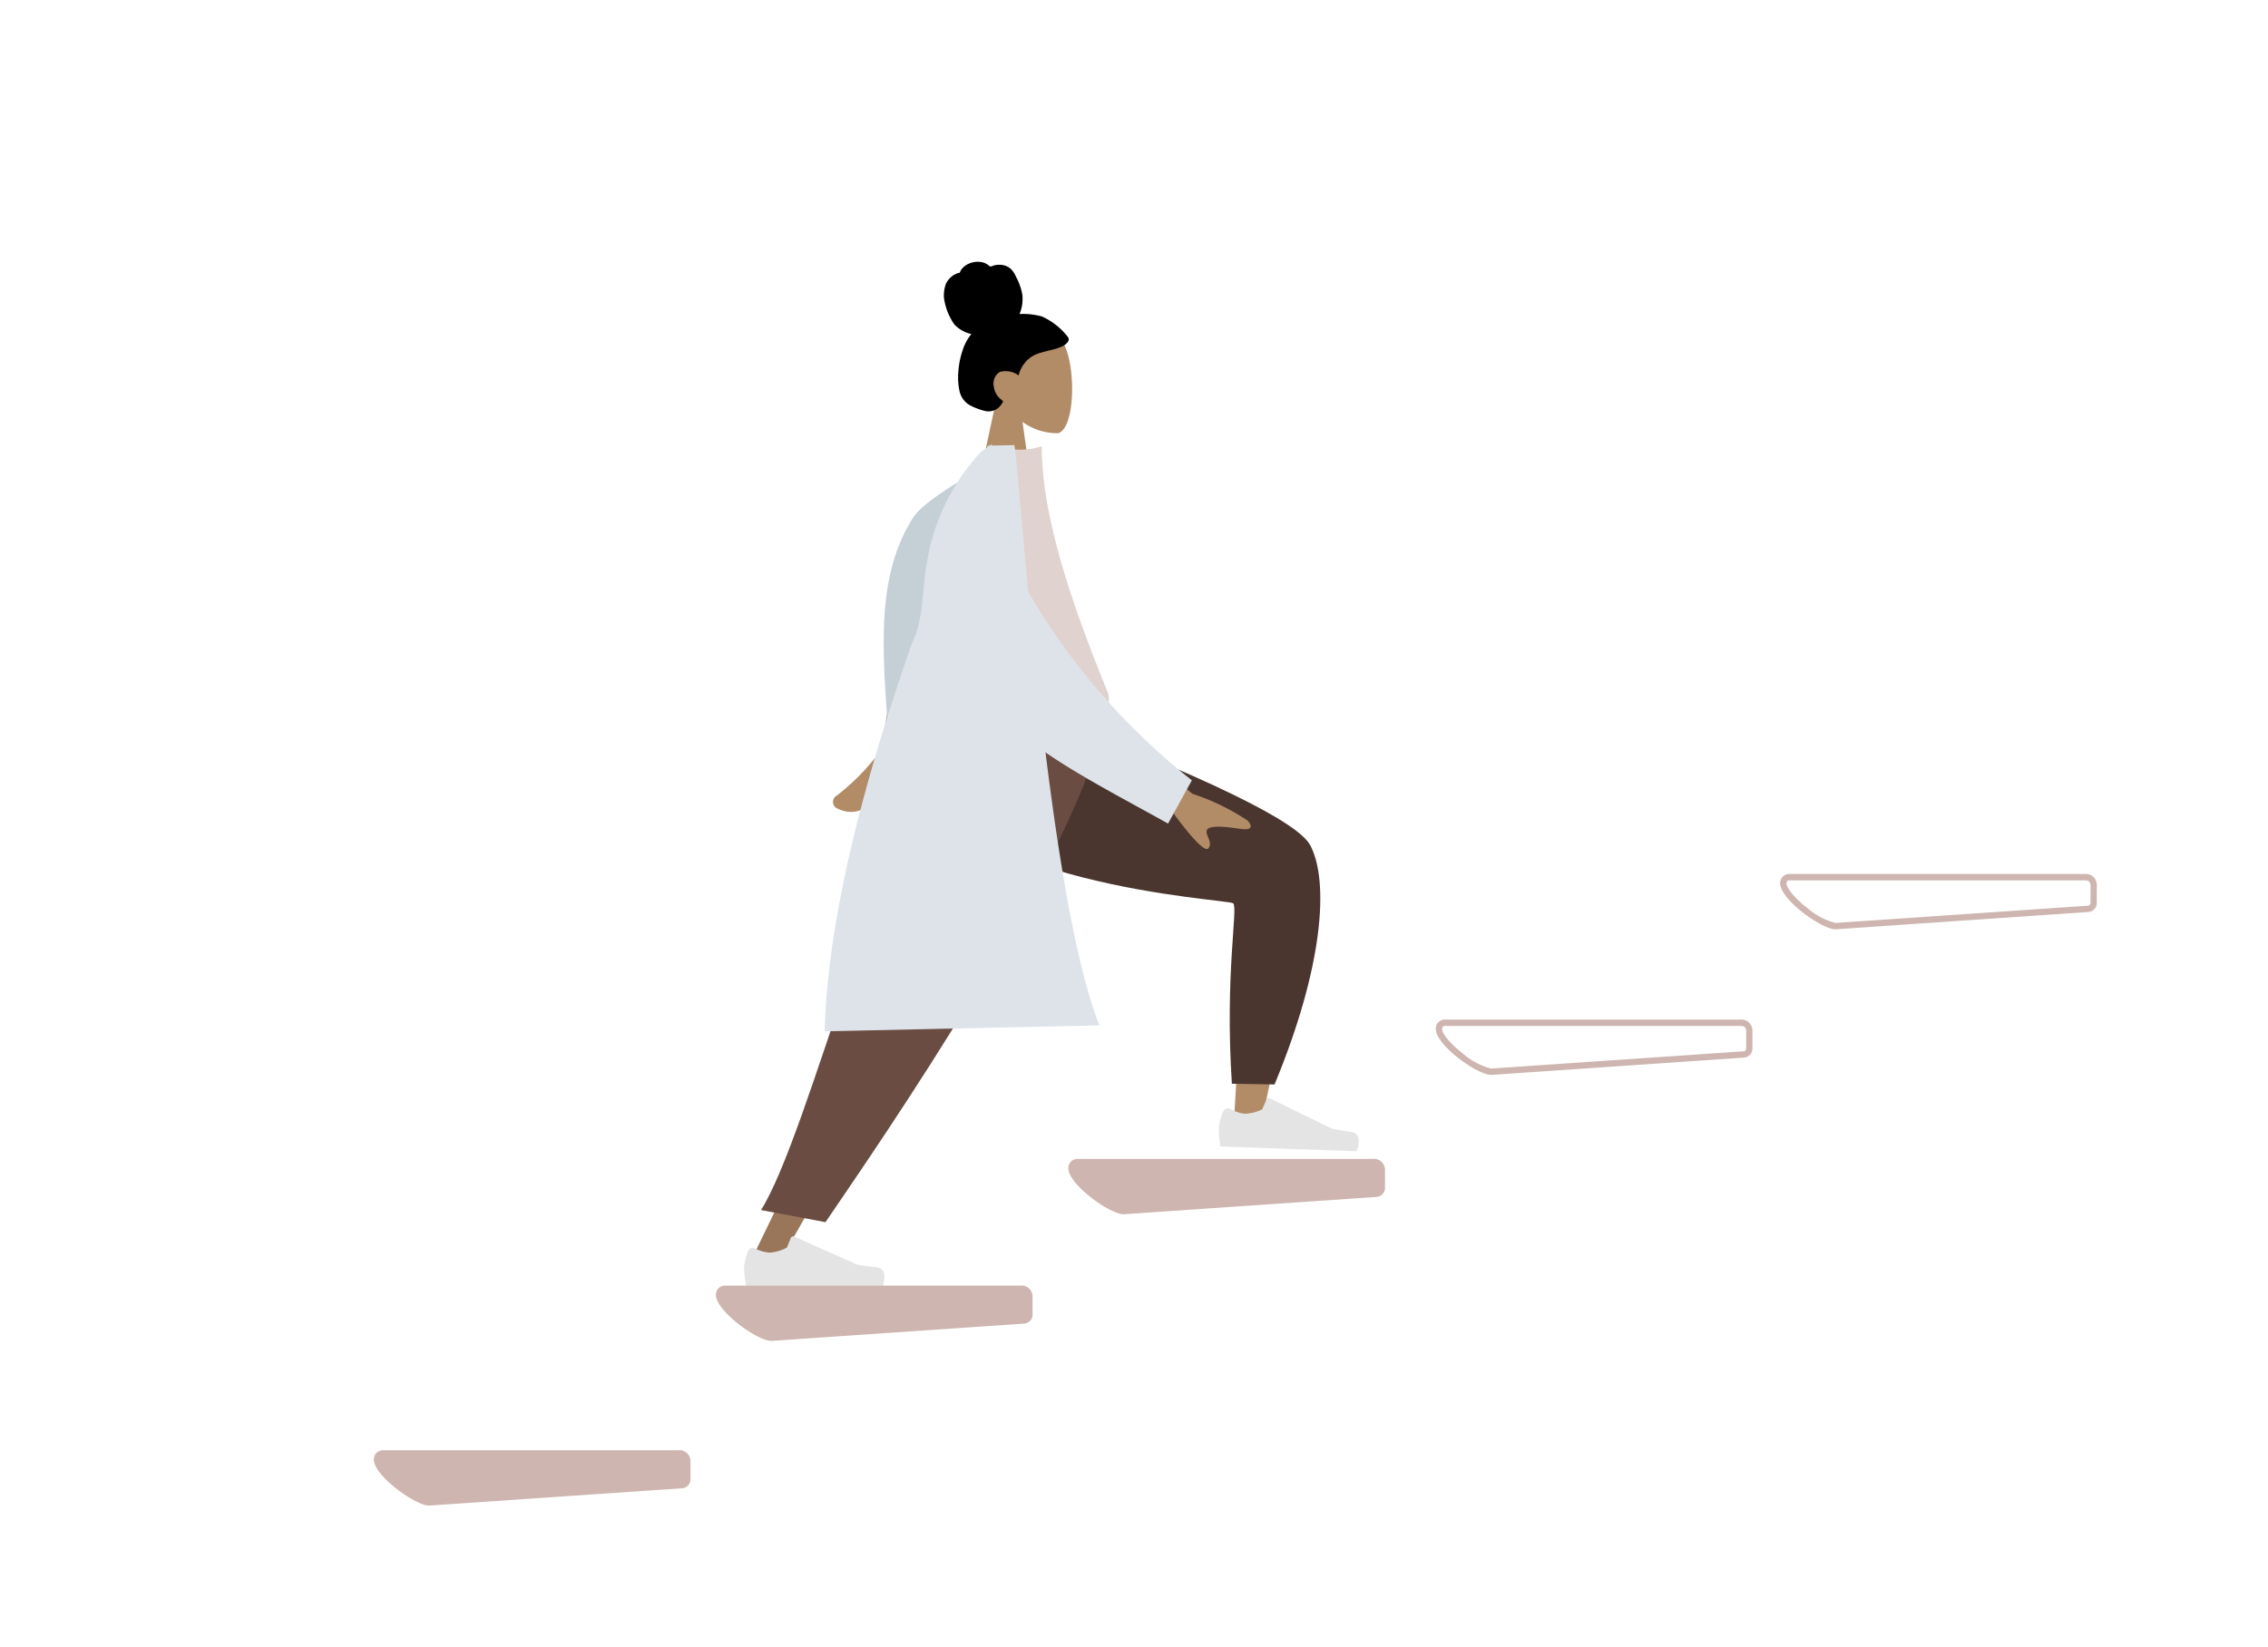 <svg xmlns="http://www.w3.org/2000/svg" width="179" height="130" viewBox="0 0 179 130">
  <g id="ecole-esthétique-BAC-PRO" transform="translate(24272 -1844)">
    <rect id="Rectangle_188" data-name="Rectangle 188" width="179" height="130" transform="translate(-24272 1844)" fill="#fff" opacity="0"/>
    <g id="Groupe_893" data-name="Groupe 893">
      <g id="Groupe_874" data-name="Groupe 874" transform="translate(-25133.5 -2032.704)">
        <g id="Symbols" transform="translate(936.002 3897.369)">
          <g id="Head_Front_Chongo" data-name="Head/Front/Chongo" transform="translate(-0.002)">
            <g id="Head" transform="translate(2.662 4.792)">
              <path id="Tracé_560" data-name="Tracé 560" d="M1.466,6.121A4.808,4.808,0,0,1,.188,2.667C.454-1.131,5.741-.3,6.769,1.621S7.675,8.4,6.346,8.743a4.7,4.7,0,0,1-2.808-.891l.721,5.1H0Z" fill="#b28b67" fill-rule="evenodd"/>
            </g>
            <path id="hair" d="M46.747,8.325a5.559,5.559,0,0,0-1.782-.2,3.065,3.065,0,0,0,.217-1.549,4.722,4.722,0,0,0-.5-1.4,1.916,1.916,0,0,0-.372-.579,1.27,1.27,0,0,0-.6-.323,1.61,1.61,0,0,0-.693,0c-.1.021-.191.067-.29.093s-.15-.037-.224-.1a1.267,1.267,0,0,0-.66-.256,1.7,1.7,0,0,0-.752.09,1.471,1.471,0,0,0-.626.4,1.05,1.05,0,0,0-.188.287c-.018.044-.021.07-.065.086s-.087.015-.129.029a1.623,1.623,0,0,0-.933.846A2.681,2.681,0,0,0,39,6.851a4.79,4.79,0,0,0,.817,2.095,2.605,2.605,0,0,0,1.346.76,3.851,3.851,0,0,0-.7,1.312,6.419,6.419,0,0,0-.322,1.593,5.2,5.2,0,0,0,.08,1.571,1.7,1.7,0,0,0,.761,1.108,3.636,3.636,0,0,0,.586.275,3.857,3.857,0,0,0,.6.194,1.211,1.211,0,0,0,1.147-.245,2.153,2.153,0,0,0,.308-.392c.029-.049.046-.082.011-.13a.931.931,0,0,0-.162-.148,1.529,1.529,0,0,1-.541-1.013A1.082,1.082,0,0,1,43.4,12.7a1.732,1.732,0,0,1,1.492.273A2.439,2.439,0,0,1,46.073,11.4c.671-.338,1.441-.377,2.131-.667a1.271,1.271,0,0,0,.5-.315.64.64,0,0,0,.142-.233.377.377,0,0,0-.1-.292A5.439,5.439,0,0,0,46.747,8.325Z" transform="translate(-38.998 -4)" fill-rule="evenodd"/>
          </g>
        </g>
        <g id="Groupe_754" data-name="Groupe 754" transform="translate(514.499 3879.529)">
          <path id="Leg" d="M488.645,263.307c1.932,4.3,27.512,9.714,27.766,10.034q.169.214-.893,17.74l2.08.045q4.24-19.7,3.1-21.216-1.631-2.176-22.031-10.2Z" transform="translate(-71.168 -204.696)" fill="#b28b67" fill-rule="evenodd"/>
          <path id="Pant" d="M518.2,277.357l3.368.059c3.86-9.3,4.312-16.025,2.829-18.864q-1.48-2.838-21.781-10.574l-10.705,3.684c3.908,10.166,25.98,11.1,26.391,11.452S517.635,268.639,518.2,277.357Z" transform="translate(-73.975 -194.627)" fill="#4b362f" fill-rule="evenodd"/>
          <path id="shoe" d="M670.468,464.338a4.1,4.1,0,0,0-.365,1.268,9.6,9.6,0,0,0,.12,1.508l10.765.376q.468-1.372-.432-1.519t-1.5-.253l-4.93-2.405a.191.191,0,0,0-.255.09h0l-.346.783a3.434,3.434,0,0,1-1.374.343,3.083,3.083,0,0,1-1.162-.387h0a.382.382,0,0,0-.512.17h0Z" transform="translate(-226.909 -379.428)" fill="#e4e4e4" fill-rule="evenodd"/>
          <path id="Leg-2" d="M428.57,253.183l-9.882,23.726-9.709,20.059h2.292l25.068-43.784Z" transform="translate(-2.792 -200.095)" fill="#997659" fill-rule="evenodd"/>
          <path id="shoe-2" d="M406.046,548.515a4.1,4.1,0,0,0-.321,1.28,9.582,9.582,0,0,0,.172,1.5h10.772q.42-1.388-.485-1.5t-1.5-.2l-5.011-2.232a.191.191,0,0,0-.252.1h0l-.322.781a3.432,3.432,0,0,1-1.361.391,3.082,3.082,0,0,1-1.174-.344h0a.382.382,0,0,0-.506.188h0Z" transform="translate(0 -452.569)" fill="#e4e4e4" fill-rule="evenodd"/>
          <path id="Pant-2" d="M415.144,292.8l5.092.955c3.938-5.789,20.414-29.523,22.221-40.572H431.121C425.088,261.17,418.9,286.916,415.144,292.8Z" transform="translate(-8.084 -200.095)" fill="#6a4c42" fill-rule="evenodd"/>
          <path id="Tracé_561" data-name="Tracé 561" d="M460.957,187.907l3.307-.243q-2.685,12.337-2.913,13.07c-.345,1.093.686,2.637,1.14,3.473-1.215.667-1.242-1.437-2.777-.572-1.4.788-2.407,2.1-4.163,1.194a.574.574,0,0,1,.037-.989,17.524,17.524,0,0,0,3.333-3.382q.459-1.143,2.033-12.55Z" transform="translate(-42.54 -143.862)" fill="#b28b67" fill-rule="evenodd"/>
          <path id="Tracé_558" data-name="Tracé 558" d="M493.327,110.818c-2.3,1.344-6.559,3.641-7.506,5.126-3.225,5.061-2.291,11.541-1.853,18.75l3.486-.238a47.64,47.64,0,0,1,7.7-21.665A11,11,0,0,0,493.327,110.818Z" transform="translate(-66.751 -77.907)" fill="#c5cfd6" fill-rule="evenodd"/>
          <path id="Shirt" d="M506.033,127.91q9.007.955,14.178,0c.427-.079.494-.794.3-1.28-3.089-7.558-5.2-14.154-5.2-19.406a5.518,5.518,0,0,1-2.971.128C508.532,112.765,506.784,118.974,506.033,127.91Z" transform="translate(-86.092 -74.822)" fill="#e0d2ce" fill-rule="evenodd"/>
          <path id="Tracé_560-2" data-name="Tracé 560" d="M600.867,263.385l6.258,5.306a17.8,17.8,0,0,1,4.359,2.116c.266.279.571.826-.6.652s-2.405-.3-2.6.088.487.919.122,1.437q-.366.518-2.906-2.93l-6.342-3.166Z" transform="translate(-166.02 -208.851)" fill="#b28b67" fill-rule="evenodd"/>
          <g id="Groupe_753" data-name="Groupe 753" transform="translate(412.087 32.239)">
            <path id="Coat-Back-2" d="M522.311,140.883l2.321-.824a53.163,53.163,0,0,0,16.282,21.724l-1.881,3.415c-7.03-3.941-13.674-6.977-16.477-13.06C521.616,150.1,522.291,143.349,522.311,140.883Z" transform="translate(-511.933 -135.242)" fill="#dde3e9" fill-rule="evenodd"/>
            <path id="Tracé_558-2" data-name="Tracé 558" d="M465.586,106.147l-1.769.039.007-.112-.171.116-.156,0-.057.143c-.157.1-.311.217-.467.327a16.721,16.721,0,0,0-4.316,8.924c-.358,1.986-.225,4.386-1.167,6.245-3.406,9.73-6.626,21.118-6.874,30.6l21.688-.471C468.061,141.325,466.049,108.559,465.586,106.147Z" transform="translate(-450.616 -106.073)" fill="#dde3e9" fill-rule="evenodd"/>
          </g>
        </g>
      </g>
      <g id="Groupe_875" data-name="Groupe 875" transform="translate(-24601.5 -2032.505)">
        <path id="Tracé_563" data-name="Tracé 563" d="M.669,0h23.32a.873.873,0,0,1,1,.838V2.25a.713.713,0,0,1-.669.75L4.364,4.366C3.254,4.366,0,1.993,0,.75A.713.713,0,0,1,.669,0Z" transform="translate(359.007 3991)" fill="#ceb5af"/>
        <path id="Tracé_564" data-name="Tracé 564" d="M.669,0h23.32a.873.873,0,0,1,1,.838V2.25a.713.713,0,0,1-.669.75L4.364,4.366C3.254,4.366,0,1.993,0,.75A.713.713,0,0,1,.669,0Z" transform="translate(386.007 3978)" fill="#ceb5af"/>
        <path id="Tracé_565" data-name="Tracé 565" d="M.669,0h23.32a.873.873,0,0,1,1,.838V2.25a.713.713,0,0,1-.669.75L4.364,4.366C3.254,4.366,0,1.993,0,.75A.713.713,0,0,1,.669,0Z" transform="translate(413.82 3968)" fill="#ceb5af"/>
        <path id="Tracé_566" data-name="Tracé 566" d="M.669.5C.589.5.5.6.5.75c0,.319.541,1.068,1.575,1.881A5.7,5.7,0,0,0,4.35,3.865L24.324,2.5c.08,0,.169-.1.169-.25V.869c-.034-.26-.119-.369-.5-.369H.669m0-.5h23.32a.873.873,0,0,1,1,.838V2.25a.713.713,0,0,1-.669.75L4.364,4.366C3.254,4.366,0,1.993,0,.75A.713.713,0,0,1,.669,0Z" transform="translate(442.82 3957)" fill="#ceb5af"/>
        <path id="Tracé_567" data-name="Tracé 567" d="M.669.5C.589.5.5.6.5.75c0,.319.541,1.068,1.575,1.881A5.7,5.7,0,0,0,4.35,3.865L24.324,2.5c.08,0,.169-.1.169-.25V.869c-.034-.26-.119-.369-.5-.369H.669m0-.5h23.32a.873.873,0,0,1,1,.838V2.25a.713.713,0,0,1-.669.75L4.364,4.366C3.254,4.366,0,1.993,0,.75A.713.713,0,0,1,.669,0Z" transform="translate(470 3945.505)" fill="#ceb5af"/>
      </g>
    </g>
  </g>
</svg>
